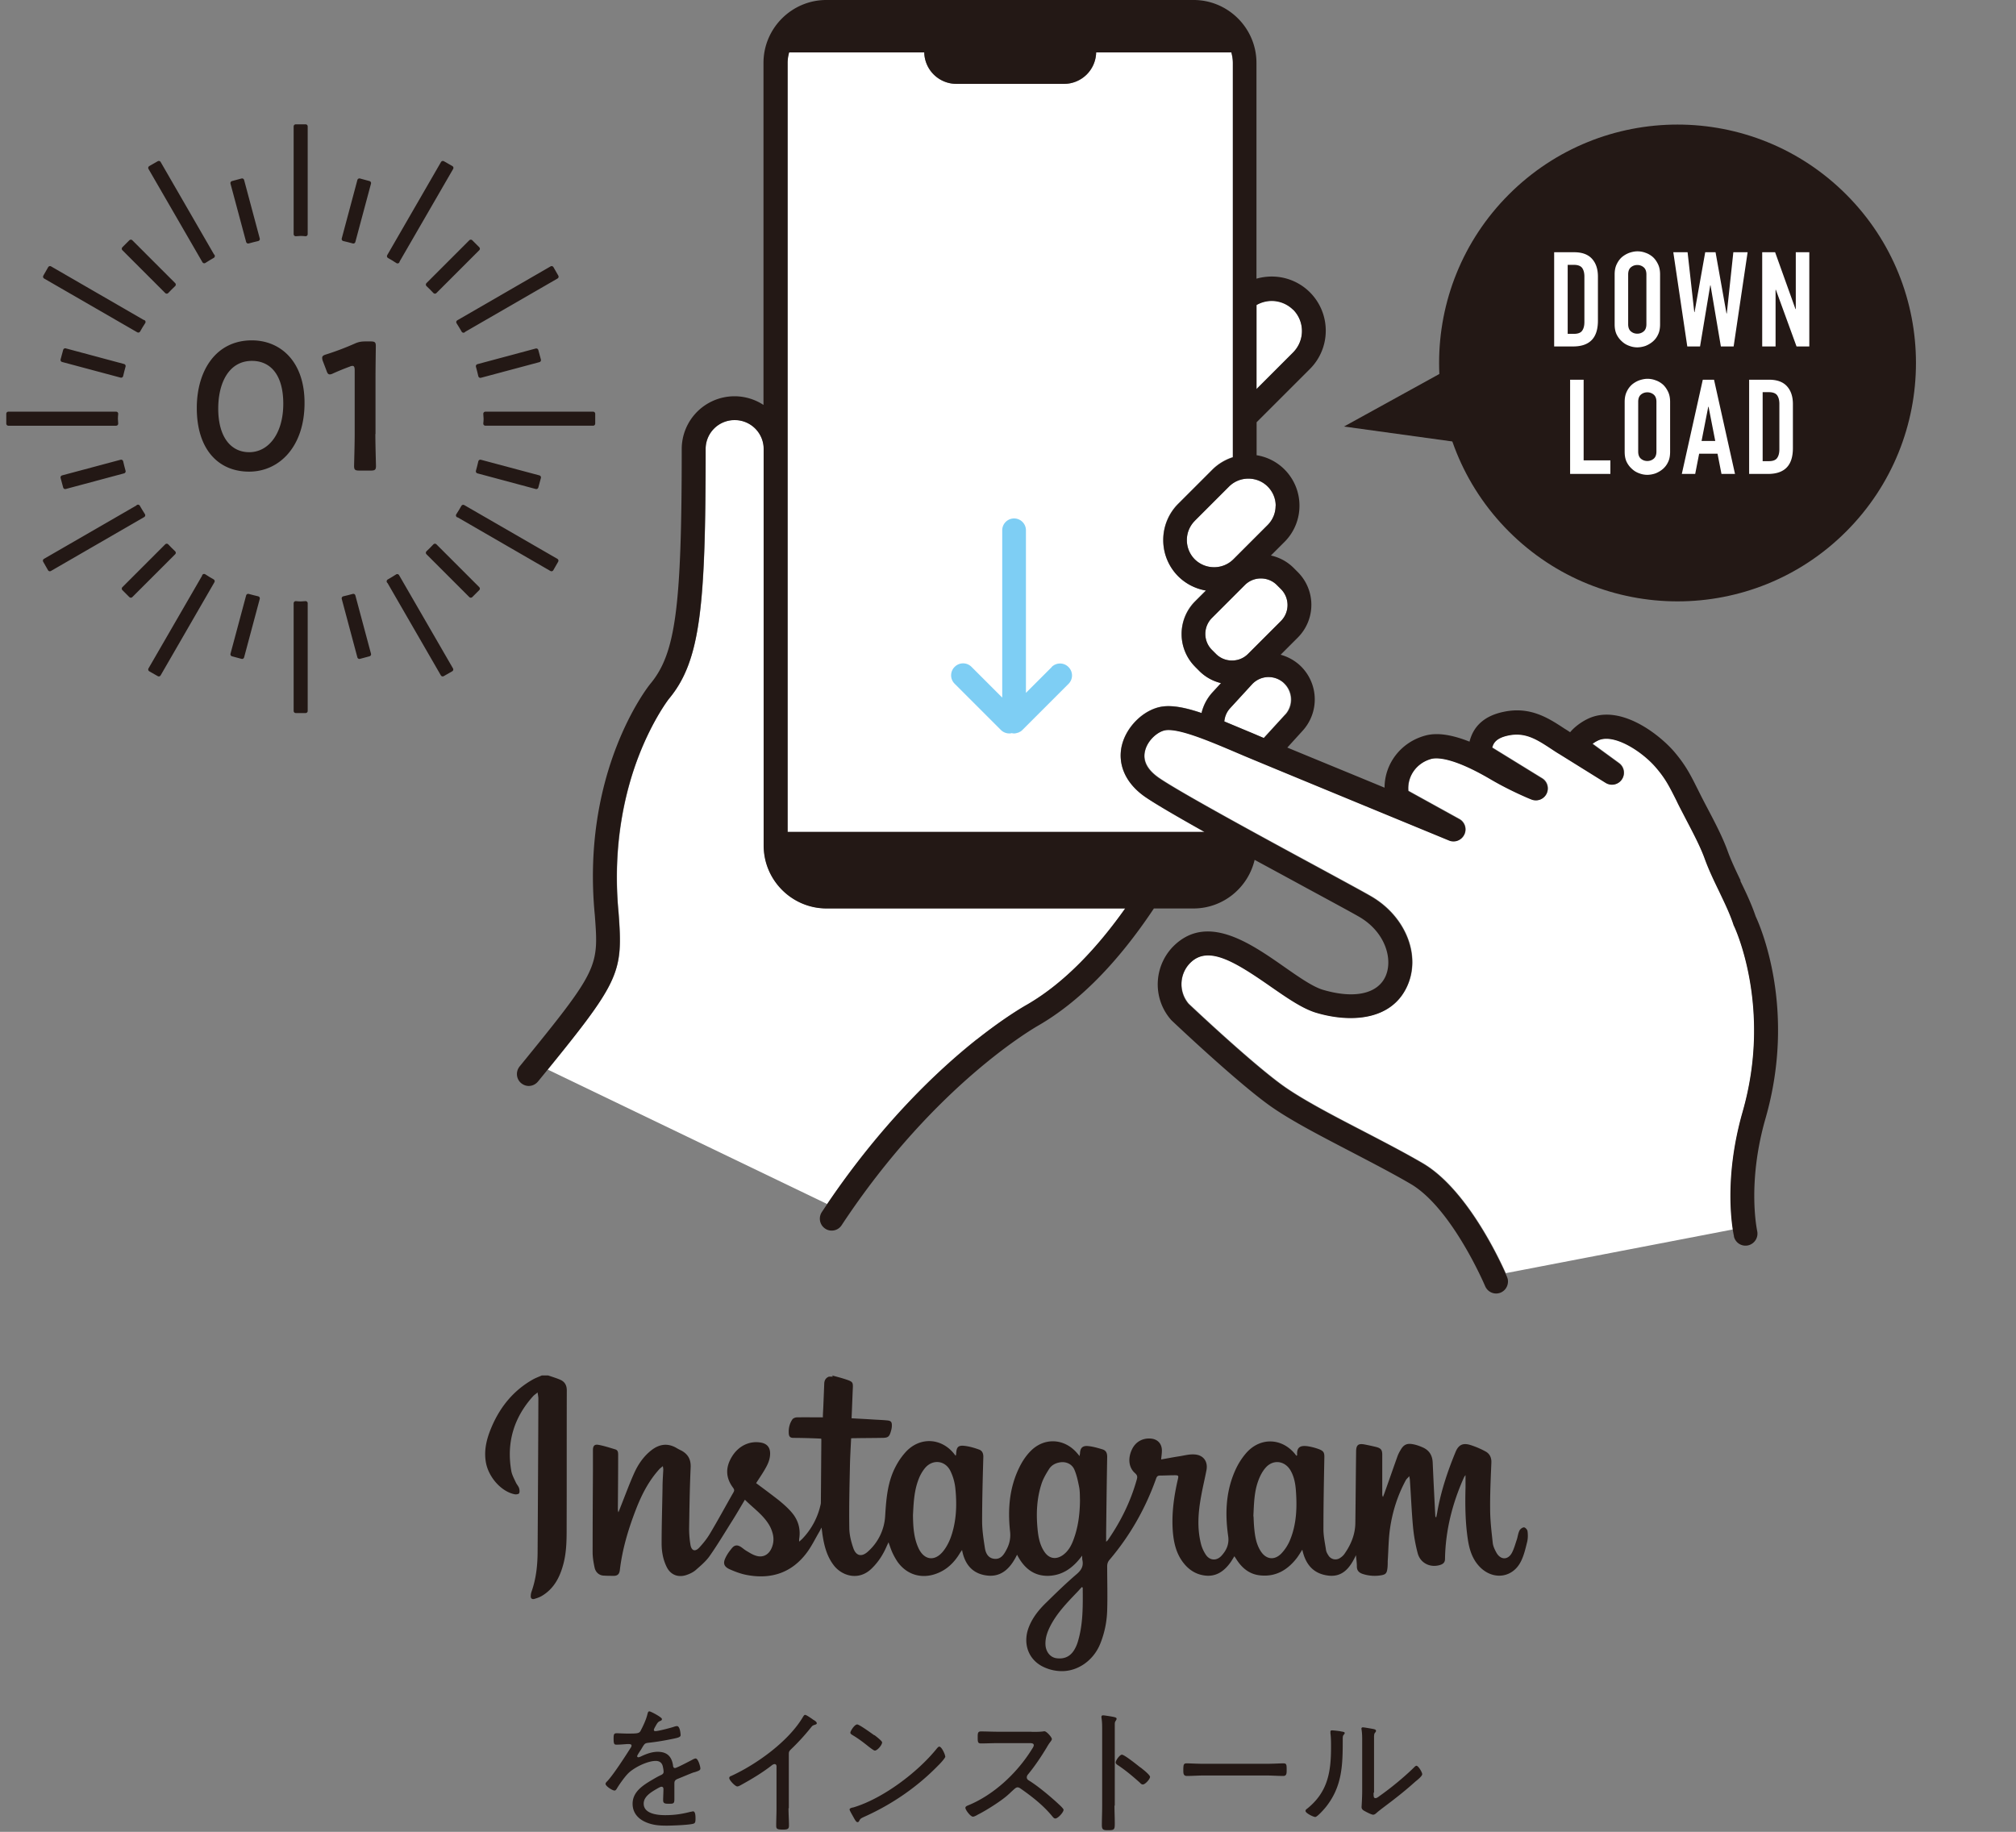<svg xmlns="http://www.w3.org/2000/svg" width="241" height="219" fill="none"><rect width="100%" height="100%" fill="#808080" stroke="none"/><path fill="#231815" d="M99.458 164.436c.599.163 1.18.308 1.762.508.745.255.763.345.726 1.108-.054 1.145-.09 2.307-.145 3.506.872.055 1.708.091 2.543.146.563.036 1.127.054 1.69.109.472.036.599.181.581.654 0 .181-.036.381-.091.563-.2.744-.345.872-1.108.872-1.054.018-2.125.018-3.179.036-.145 0-.291 0-.49.018-.055 1.181-.128 2.325-.146 3.47-.054 2.398-.109 4.814-.072 7.211 0 .8.199 1.635.472 2.417.327.98 1.017 1.126 1.78.417a6.15 6.15 0 0 0 2.035-4.232c.127-2.089.29-4.142 1.308-6.013a8.1 8.1 0 0 1 1.217-1.708c1.671-1.744 4.178-1.616 5.704.273.055.072.109.145.2.254.018-.091.055-.145.055-.2.036-.853.236-1.09 1.071-.981.564.073 1.127.237 1.672.436.363.128.508.436.508.854-.072 2.562-.145 5.141-.145 7.702 0 1.072.164 2.126.327 3.179.091.636.382 1.254 1.145 1.326.744.073 1.108-.472 1.398-1.017.382-.69.564-1.399.473-2.234-.291-2.652-.091-5.25 1.108-7.684.327-.672.763-1.345 1.29-1.889 1.653-1.744 4.142-1.599 5.668.254.072.072.127.163.254.29 0-.145.018-.218.036-.29.018-.672.291-.981.981-.908.563.054 1.127.218 1.672.381.454.127.599.436.599.908-.054 3.052-.091 6.104-.127 9.156v.999c.127-.127.182-.164.218-.218 1.544-2.234 2.725-4.632 3.452-7.248.09-.309.054-.491-.2-.727-.781-.672-.89-1.78-.382-2.852.436-.926 1.308-1.399 2.326-1.29.763.091 1.253.618 1.253 1.436 0 .327-.054.653-.091 1.053.745-.127 1.472-.272 2.198-.381.582-.091 1.163-.255 1.744-.218 1.09.036 1.69.835 1.472 1.907-.2 1.035-.454 2.071-.636 3.106-.345 1.871-.49 3.742-.036 5.595.109.491.327.963.599 1.381.473.708 1.29.763 1.871.127.6-.654.945-1.399.8-2.361-.4-2.798-.273-5.541.981-8.139a8.2 8.2 0 0 1 1.253-1.871c1.672-1.816 4.197-1.707 5.759.2.054.073.109.145.182.218.036-.036.072-.054.072-.073-.072-.999.418-1.18 1.254-1.071.472.072.944.2 1.38.363.545.218.636.418.618 1.017-.054 2.852-.109 5.686-.109 8.538 0 .836.182 1.653.309 2.489.036.254.182.49.327.708a.98.98 0 0 0 1.362.236c.2-.127.382-.29.509-.472.781-1.108 1.29-2.325 1.308-3.706.036-2.833.055-5.667.091-8.501 0-.836.254-1.036 1.072-.872.454.091.89.182 1.326.291.563.145.727.345.727.926v4.65c0 .128 0 .255.09.4l.164-.436c.527-1.471 1.035-2.943 1.562-4.414.091-.255.218-.509.364-.745.363-.654.763-.854 1.507-.708.4.072.8.218 1.163.381.781.345 1.145.963 1.181 1.817.091 2.107.2 4.232.309 6.339 0 .073.018.128.109.218.054-.254.109-.49.145-.744.436-2.435 1.217-4.778 2.162-7.067.345-.854.854-1.126 1.726-.872a10 10 0 0 1 1.816.763c.545.273.781.763.745 1.399-.073 1.835-.163 3.651-.145 5.486 0 1.362.163 2.707.309 4.051.036.4.236.817.436 1.181.508.908 1.398.908 1.871 0 .254-.491.399-1.054.581-1.581.109-.345.145-.726.309-1.053.091-.182.345-.382.545-.382.145 0 .4.273.418.454.054.418.054.854-.037 1.254-.199.799-.381 1.616-.744 2.343-.945 1.926-3.161 2.289-4.76.836-.981-.909-1.381-2.089-1.581-3.361-.327-2.107-.345-4.214-.29-6.34v-1.435c-.109.146-.164.218-.2.309-1.381 3.088-2.198 6.322-2.253 9.719 0 .399-.218.599-.563.708-1.181.382-2.398-.2-2.707-1.417a19.5 19.5 0 0 1-.563-3.233c-.163-1.817-.236-3.652-.363-5.468 0-.109-.036-.236-.073-.491-.181.218-.327.327-.399.454-1 1.835-1.617 3.797-1.908 5.832-.182 1.271-.182 2.579-.272 3.869 0 .291 0 .581-.037.872-.072.599-.218.745-.817.835a4.6 4.6 0 0 1-2.162-.181c-.418-.145-.672-.4-.672-.872 0-.418-.055-.818-.109-1.363-.727 1.563-1.653 2.725-3.488 2.416-1.69-.272-2.562-1.398-2.925-3.07-.236.364-.418.673-.618.945-1.108 1.453-2.525 2.325-4.414 2.125-1.145-.109-1.998-.726-2.652-1.634-.146-.2-.273-.418-.436-.654-.146.236-.273.454-.418.672-.781 1.108-1.781 1.853-3.234 1.616-1.072-.163-1.907-.762-2.543-1.634-.781-1.072-1.054-2.307-1.163-3.597-.163-2.126.127-4.196.6-6.249.109-.454.072-.491-.4-.491-.581 0-1.163.037-1.726.037-.236 0-.363.072-.454.308-1.272 3.597-3.125 6.867-5.595 9.774-.2.236-.273.472-.273.781 0 1.744.055 3.488 0 5.231a11.5 11.5 0 0 1-.817 3.979c-.8 2.034-2.725 3.378-4.742 3.306a5.1 5.1 0 0 1-2.289-.618c-1.671-.926-2.271-2.852-1.471-4.759.454-1.108 1.217-2.035 2.071-2.852 1.181-1.163 2.361-2.307 3.615-3.379.545-.472.817-.945.672-1.653-.036-.145-.018-.291-.036-.545-1.054 1.435-2.308 2.361-4.033 2.416-1.781.036-2.943-.963-3.743-2.525-.817 1.671-1.962 2.834-3.924 2.434-1.544-.309-2.361-1.417-2.652-2.997-.109.163-.2.272-.272.399-.673 1.109-1.563 1.981-2.816 2.435-1.781.654-3.543.109-4.633-1.435a8 8 0 0 1-.617-1.109c-.164-.363-.291-.762-.455-1.217-.072.182-.145.309-.199.436-.436 1.018-1 1.908-1.799 2.689-1.58 1.562-3.597.872-4.541-.363-.8-1.036-1.127-2.253-1.327-3.506-.054-.291-.072-.6-.145-1.018l-.218.436c-.509.854-.945 1.781-1.544 2.58-1.78 2.38-4.215 3.197-7.103 2.67-.727-.127-1.454-.4-2.144-.708-.654-.309-.781-.709-.472-1.345.2-.436.508-.853.817-1.217.31-.345.636-.345 1.036-.09.218.145.418.326.636.454.363.218.726.454 1.126.581.8.272 1.508-.055 1.871-.836.29-.617.327-1.271.127-1.925a4 4 0 0 0-.309-.763c-.708-1.29-1.925-2.107-2.979-3.161-.509.854-.98 1.671-1.471 2.452-.909 1.435-1.78 2.907-2.762 4.306-.454.635-1.09 1.162-1.69 1.689-.308.254-.708.436-1.09.563-1.016.327-1.907-.054-2.36-1.017-.419-.872-.582-1.817-.582-2.761 0-2.216.072-4.451.109-6.667 0-.709.054-1.435.09-2.144 0-.109-.017-.236-.054-.436-.181.164-.327.255-.418.364-1.271 1.398-2.125 3.07-2.797 4.814-.909 2.343-1.635 4.759-1.926 7.266-.054.436-.254.654-.672.672-.454 0-.909 0-1.363-.036-.526-.073-.872-.454-.98-.945-.128-.599-.237-1.217-.237-1.835 0-3.197.018-6.412.037-9.609v-2.598c0-.509.181-.727.672-.636.69.127 1.344.345 2.016.545.327.109.327.4.327.69 0 2.126-.018 4.233-.036 6.358 0 .146 0 .291.072.473.055-.164.128-.309.182-.473.563-1.398 1.072-2.815 1.69-4.196.472-1.053 1.126-2.016 2.052-2.743s1.926-.908 2.998-.29c.182.109.382.218.581.308.818.436 1.181 1.09 1.127 2.053-.11 2.434-.146 4.868-.182 7.284 0 .654.055 1.327.163 1.962.128.691.546.836 1.036.327.472-.508.927-1.071 1.272-1.653.98-1.635 1.889-3.324 2.834-4.977.127-.218.09-.345-.055-.545-.89-1.199-.926-2.416-.127-3.724.781-1.272 2.09-1.907 3.452-1.671.726.127 1.108.563 1.108 1.308 0 .672-.255 1.253-.582 1.816-.327.582-.708 1.126-1.09 1.726.909.672 1.835 1.362 2.744 2.071.545.454 1.09.926 1.544 1.471.763.909 1.053 1.98.853 3.161v.291c.146-.127.255-.218.346-.309a8.5 8.5 0 0 0 2.198-4.033c.036-.127.054-.236.054-.363l.055-7.375c0-.073 0-.128-.018-.237-.146 0-.273-.018-.4-.018a80 80 0 0 0-2.925-.072c-.345 0-.508-.128-.545-.473-.054-.617.073-1.217.418-1.725.09-.146.363-.255.545-.255 1.017-.018 2.035 0 3.107 0 0-.363.036-.835.054-1.29l.109-2.67c0-.418.145-.745.563-.908h.49zm9.682 16.73c.018 1.362.091 2.67.654 3.906.672 1.453 1.944 1.635 2.943.399.4-.49.709-1.09.927-1.689.672-1.889.745-3.851.545-5.813a6.2 6.2 0 0 0-.6-2.125c-.636-1.272-2.143-1.417-3.052-.309a4.8 4.8 0 0 0-.763 1.362c-.527 1.381-.581 2.834-.654 4.251zm40.712.109c.018.436.036.981.09 1.508.091.908.237 1.798.727 2.597.636 1.054 1.653 1.218 2.507.346a5.2 5.2 0 0 0 1.035-1.599c.782-1.889.854-3.869.709-5.867-.055-.836-.2-1.672-.618-2.416-.672-1.218-2.107-1.417-3.015-.364-.382.436-.672.999-.872 1.562-.491 1.327-.509 2.743-.582 4.233zm-20.747-1.889c-.018-.527 0-1.054-.091-1.562-.145-.727-.29-1.454-.581-2.126-.291-.69-1.017-.981-1.707-.872-.564.091-1.036.345-1.327.818-.345.545-.69 1.126-.89 1.744-.581 1.78-.654 3.615-.472 5.449.091.945.272 1.89.817 2.689.564.835 1.399.963 2.217.381.599-.436.962-1.053 1.217-1.725.599-1.545.799-3.161.817-4.814zm.345 10.427-.127-.073c-.236.255-.472.527-.726.781-1.127 1.181-2.235 2.344-2.998 3.797-.381.727-.672 1.508-.617 2.361.054.8.563 1.454 1.289 1.563.872.127 1.581-.146 2.071-.872.218-.327.4-.727.509-1.108.636-2.108.599-4.269.581-6.431zM65.522 164.436c.473.163.963.308 1.435.508.546.236.8.654.8 1.29-.018 5.359 0 10.718-.018 16.077 0 1.58.018 3.16-.4 4.704-.418 1.563-1.126 2.925-2.561 3.779-.273.163-.6.272-.909.363-.29.073-.454-.091-.418-.381 0-.164.037-.327.091-.491.563-1.58.727-3.233.727-4.905.036-6.067.072-12.116.09-18.183 0-.2-.054-.418-.09-.727-.236.2-.418.309-.545.454-2.307 2.562-3.197 5.559-2.598 8.956.09.472.345.926.545 1.362.109.236.309.436.382.672.054.182.09.455 0 .618-.073.109-.364.145-.545.109-1.581-.327-3.089-2.016-3.416-3.778-.272-1.49.091-2.889.672-4.251 1.036-2.434 2.634-4.396 4.96-5.704.327-.182.69-.309 1.054-.472zM79.129 205.544c0 .109-.11.164-.2.2-.272.109-.345.236-.581.654-.055.091-.182.327-.182.418 0 .109.073.145.182.145.345 0 1.798-.381 2.18-.508.109-.037.254-.091.4-.091.38 0 .435.981.435 1.09 0 .254-.472.327-.78.399-1.036.218-2.072.4-3.125.509-.364.054-.418.127-.672.545-.037.073-.091.145-.146.254-.09.127-.472.69-.472.799 0 .073.072.128.145.128.091 0 .2-.055.254-.073.636-.309 1.345-.581 2.053-.581 1.108 0 1.672.545 1.835 1.616 0 .146.055.327.236.327.2 0 1.762-.835 2.053-.981.09-.054.29-.163.418-.163.29 0 .563.945.563 1.199 0 .2-.182.272-.563.4-.073.036-.2.054-.309.09-.618.237-1.235.509-1.835.745-.29.127-.4.236-.4.563v1.835c0 .527-.072.581-.599.581-.472 0-.745 0-.745-.418 0-.435.037-.89.037-1.326 0-.163-.055-.29-.237-.29-.127 0-.436.181-.563.254-.654.382-1.562.908-1.562 1.762 0 1.235 1.671 1.381 2.58 1.381 1.071 0 1.962-.127 3.015-.4.091 0 .218-.054.31-.054.272 0 .29.508.29.872 0 .436-.055.563-.31.617-.562.145-2.488.218-3.124.218-.89 0-1.653-.054-2.47-.399-.963-.4-1.617-1.145-1.617-2.217 0-1.417 1.217-2.198 2.325-2.852.345-.2.709-.418 1.072-.581.163-.073.309-.182.309-.381 0-.146-.037-.4-.073-.545-.073-.491-.363-.763-.872-.763-1.017 0-2.689.835-3.36 1.562-.418.436-1.018 1.29-1.327 1.816-.054.073-.127.164-.236.164-.254 0-1.072-.527-1.072-.799 0-.091.091-.218.182-.291.745-.781 2.198-3.034 2.816-4.015a.44.44 0 0 0 .109-.29q0-.164-.382-.164c-.309 0-.8.073-1.417.073-.272 0-.345-.073-.345-.745 0-.509.054-.618.382-.618.272 0 .799.037 1.271.037 1.09 0 1.399 0 1.563-.309.308-.581.69-1.381.835-2.035.055-.181.073-.308.236-.308.164 0 1.49.708 1.49.908zM94.262 216.171c0 .709.054 1.399.054 2.107 0 .4-.218.455-.708.455-.69 0-.818-.073-.818-.455 0-.69.037-1.398.037-2.07v-4.869c0-.091.054-.436-.237-.436-.145 0-.308.127-.417.218-1.109.854-2.326 1.581-3.543 2.253-.127.072-.345.2-.49.2-.255 0-.963-.745-.963-1 0-.145.109-.218.236-.254 3.052-1.399 6.885-4.16 8.593-7.084.054-.073.127-.218.236-.218.163 0 .708.399.854.49.054.036.072.073.127.091.218.127.418.272.418.418 0 .127-.128.145-.273.2-.236.072-.272.127-.436.326a26 26 0 0 1-2.343 2.562c-.218.218-.291.29-.291.599v6.467zM113.009 209.995c0 .182-.654.89-.853 1.072-2.526 2.598-5.559 4.668-8.848 6.14-.436.2-.472.236-.617.527a.2.2 0 0 1-.182.109c-.163 0-.291-.255-.527-.673-.072-.145-.418-.708-.418-.835 0-.164.255-.218.455-.254 3.524-1.054 7.72-4.215 10.009-7.085.073-.073.164-.182.255-.182.29 0 .708.945.708 1.163zm-8.483-2.561c.199.145.926.708.926.872 0 .308-.563.981-.872.981-.127 0-.49-.291-.69-.436-.654-.527-1.272-.999-1.98-1.417-.109-.073-.255-.146-.255-.291 0-.182.491-.981.818-.981.254 0 1.726 1.072 2.034 1.29zM123.328 207.051c.272 0 .945 0 1.199-.036.109 0 .236-.036.327-.036.272 0 .89.726.89.926 0 .109-.109.254-.182.345a5.4 5.4 0 0 0-.436.672c-.672 1.108-1.398 2.198-2.234 3.216a.54.54 0 0 0-.145.345c0 .236.163.327.345.436 1.053.672 2.289 1.707 3.197 2.525.163.163.854.744.854.926 0 .291-.672 1.036-.981 1.036-.164 0-.255-.128-.364-.255-1.071-1.308-2.416-2.361-3.796-3.324-.109-.073-.218-.145-.364-.145-.199 0-.417.236-.817.599a3 3 0 0 1-.254.236c-.763.727-2.725 1.962-3.688 2.434-.109.073-.418.237-.563.237-.309 0-.909-.818-.909-1.054 0-.164.182-.236.309-.291 3.088-1.253 5.886-3.887 7.63-6.703.073-.109.236-.345.236-.49 0-.236-.254-.255-.508-.255h-3.761c-.672 0-1.362.037-2.053.037-.399 0-.381-.236-.381-.781 0-.4 0-.654.381-.654.672 0 1.363.036 2.053.036h4.015zM133.229 215.863c0 .726.036 1.435.036 2.161 0 .727-.073.781-.817.781-.527 0-.727-.036-.727-.599 0-.763.036-1.562.036-2.325v-8.974c0-.454 0-.963-.054-1.326 0-.073-.036-.236-.036-.291 0-.145.054-.218.199-.218s1.054.146 1.217.182c.2.054.4.073.4.236 0 .073-.054.145-.091.218-.127.164-.127.273-.127.545v9.61zm3.143-4.542s.127.109.218.182c.345.272.89.745.89.926 0 .273-.582.909-.854.909-.145 0-.254-.091-.345-.2-.854-.763-1.672-1.453-2.616-2.089-.127-.073-.291-.182-.291-.345 0-.255.491-.927.745-.927s1.453.927 2.016 1.381c.109.091.2.145.237.181zM151.414 210.867c.69 0 1.707-.055 1.962-.055.418 0 .436.109.436.8 0 .381 0 .708-.4.708-.672 0-1.344-.054-2.016-.054h-7.503c-.672 0-1.345.054-2.017.054-.418 0-.418-.327-.418-.708 0-.691.055-.8.436-.8.255 0 1.272.055 1.981.055h7.539M160.225 206.98c.381.073.526.073.526.218 0 .073-.09.164-.145.236-.109.109-.091.436-.091.6 0 2.979-.054 5.504-1.98 7.956-.182.236-1.054 1.236-1.308 1.236-.218 0-1.163-.455-1.163-.727 0-.109.091-.2.182-.254 2.471-1.98 2.87-4.36 2.87-7.357 0-.545 0-1.127-.072-1.672v-.181c0-.128.072-.164.2-.164.181 0 .799.073 1.017.109zm3.978 7.339c0 .454 0 .654.236.654.146 0 .364-.164.473-.254 1.326-.927 2.961-2.271 4.105-3.397.073-.073.2-.218.309-.218.236 0 .69.781.69.999 0 .254-.617.726-.817.89a42 42 0 0 1-2.416 2.016c-.491.4-1.89 1.417-2.198 1.708-.109.091-.255.236-.436.236-.182 0-.763-.291-.945-.4-.218-.109-.436-.236-.436-.508 0-.091.073-1.036.073-1.962v-5.977c0-.399 0-.781-.055-1.18 0-.073-.036-.2-.036-.255 0-.109.072-.163.163-.163.182 0 1.054.163 1.272.2.145.036.309.072.309.218 0 .09-.055.145-.109.218-.109.109-.109.254-.127.399v6.776z"/><path fill="#231815" stroke="#231815" stroke-linecap="round" stroke-linejoin="round" stroke-width=".5" d="M35.953 27.956c.2 0 .4.018.58.037v-12.88h-1.18v12.88c.2 0 .4-.037.6-.037M42.238 28.865l1.871-6.976-1.144-.309-1.871 6.994c.381.09.763.181 1.144.29M47.506 31.225l6.45-11.154-1.018-.58-6.431 11.135c.345.181.672.4 1.017.617zM30.811 28.574 28.94 21.58l-1.145.309 1.872 6.976c.381-.11.763-.2 1.144-.291M25.416 30.626l-6.43-11.136-1.018.582 6.449 11.153c.327-.2.654-.418 1.017-.617zM64.42 57.076l-6.995-1.87c-.09.38-.181.762-.29 1.143l6.976 1.872zM7.794 58.22l6.976-1.87c-.109-.382-.2-.763-.29-1.145l-6.995 1.871zM51.993 34.859l5.123-5.123-.835-.836-5.123 5.123c.29.273.563.545.835.836M55.39 39.51l11.137-6.43-.582-1.017-11.154 6.448c.2.327.418.654.618 1.018zM7.485 43.033l6.994 1.871c.091-.381.182-.763.291-1.144l-6.976-1.871zM64.11 41.908l-6.975 1.871c.109.382.2.763.29 1.145l6.995-1.871zM20.765 34.023 15.642 28.9l-.835.836 5.123 5.123c.272-.29.545-.563.835-.836M29.667 71.244l-1.871 6.976 1.144.308 1.871-6.993c-.381-.091-.762-.182-1.144-.29M46.489 69.482l6.43 11.136 1.018-.581-6.449-11.154c-.327.2-.654.418-1.017.617zM41.094 71.535l1.87 6.993 1.145-.308-1.87-6.976c-.382.11-.764.2-1.145.29M51.158 66.086l5.123 5.122.835-.835-5.123-5.123c-.272.29-.545.563-.835.836M17.132 38.511 5.978 32.062l-.582 1.018 11.137 6.43c.181-.345.4-.672.617-1.017zM58.024 49.465c0 .2.037.4.037.6s-.018.399-.037.58h12.88v-1.18zM54.773 61.599l11.154 6.449.582-1.018-11.136-6.43c-.182.345-.4.672-.618 1.017zM13.844 50.064c0-.2.018-.4.036-.6H1v1.182h12.88c0-.2-.036-.4-.036-.582M16.514 60.6 5.378 67.03l.581 1.018L17.113 61.6c-.2-.327-.417-.654-.617-1.017zM24.417 68.883l-6.45 11.154 1.018.581 6.431-11.135c-.345-.182-.672-.4-1.017-.618zM35.953 72.154c-.2 0-.4-.019-.6-.037v12.88h1.18v-12.88c-.199 0-.399.036-.58.036M19.93 65.25l-5.123 5.123.835.835 5.123-5.122c-.29-.273-.563-.545-.835-.836"/><path fill="#231815" d="M36.406 48.176c0 5.177-2.979 8.21-6.63 8.21-3.652 0-6.25-2.634-6.25-7.61 0-4.47 2.29-8.085 6.577-8.085 3.415 0 6.303 2.507 6.303 7.466zm-10.318.672c0 3.397 1.508 5.213 3.706 5.213 2.325 0 4.07-2.252 4.07-5.794 0-3.543-1.6-5.123-3.743-5.123-2.761 0-4.033 2.634-4.033 5.704M44.872 51.9c0 1.271.073 3.56.073 3.814 0 .454-.127.545-.636.545h-1.344c-.51 0-.636-.09-.636-.545 0-.254.072-2.543.072-3.815v-7.63c0-.362-.072-.526-.254-.526-.09 0-.2.018-.345.09-.654.237-1.399.546-1.962.8-.182.091-.309.127-.418.127-.2 0-.29-.145-.4-.472l-.417-1.09a1.1 1.1 0 0 1-.091-.418c0-.2.127-.309.508-.418a33 33 0 0 0 3.398-1.29c.454-.2.78-.254 1.29-.254h.58c.51 0 .636.091.636.545 0 .327-.036 2.544-.036 3.815v6.703z"/><path fill="#fff" d="M155.652 39.564c0-.963-.381-1.87-1.054-2.561a3.58 3.58 0 0 0-2.561-1.054c-.654 0-1.272.164-1.817.49v10.046l4.378-4.378a3.58 3.58 0 0 0 1.054-2.561zM142.845 62.253a3.24 3.24 0 0 0-.963 2.307c0 .872.345 1.689.944 2.307a3.23 3.23 0 0 0 2.308.944c.872 0 1.689-.345 2.307-.944l4.087-4.088a3.243 3.243 0 0 0 0-4.614 3.24 3.24 0 0 0-2.307-.944c-.836 0-1.671.309-2.307.944l-4.088 4.088zM116.794 124.252c3.488-2.761 5.795-4.051 6.031-4.178 4.506-2.616 8.43-6.867 11.7-11.481H98.827c-4.142 0-7.52-3.379-7.52-7.52V53.661a3.454 3.454 0 0 0-3.47-3.452 3.466 3.466 0 0 0-3.47 3.451v.019c0 18.746-.6 25.322-4.397 29.864 0 0-1.889 2.416-3.578 6.757-1.544 3.997-3.216 10.518-2.435 18.802.545 7.066.218 8.065-8.483 18.765l33.408 16.076c6.558-9.7 13.261-16.022 17.894-19.709zM148.821 69.937l-3.942 3.942a2.696 2.696 0 0 0 0 3.815l.491.49a2.66 2.66 0 0 0 1.907.782c.727 0 1.399-.273 1.908-.781l3.942-3.942a2.7 2.7 0 0 0 0-3.815l-.491-.49a2.68 2.68 0 0 0-1.907-.782 2.68 2.68 0 0 0-1.908.781M208.353 132.881c3.579-12.498-.999-22.108-1.035-22.217-.036-.054-.055-.127-.073-.181-.436-1.308-1.053-2.616-1.725-3.997-.582-1.217-1.199-2.489-1.672-3.778-.545-1.49-1.435-3.197-2.289-4.832-.327-.636-.654-1.254-.944-1.835l-.2-.418c-.836-1.671-1.29-2.58-2.471-3.942-1.617-1.889-5.014-4.087-6.885-3.179a3.7 3.7 0 0 0-.654.4l3.161 2.307c.618.454.763 1.308.345 1.944-.436.635-1.29.817-1.926.417 0 0-3.27-2.034-5.486-3.415-.345-.218-.672-.418-.999-.636-1.744-1.144-3.125-2.052-5.177-1.616-1.363.29-1.781.853-1.908 1.453l5.959 3.67c.635.38.853 1.198.526 1.852a1.404 1.404 0 0 1-1.798.672c-.109-.036-2.507-1.017-4.887-2.415-4.578-2.689-6.485-2.598-7.085-2.435-1.78.473-2.888 2.09-2.743 3.833l6.086 3.36c.654.364.926 1.182.599 1.854a1.44 1.44 0 0 1-1.816.708c-.218-.091-21.473-8.846-24.452-10.1l-1.109-.472c-3.288-1.399-6.685-2.816-8.302-2.616-.926.127-2.18 1.18-2.489 2.489-.29 1.18.273 2.252 1.654 3.215 2.543 1.762 12.535 7.175 19.147 10.754 3.343 1.817 5.759 3.124 6.413 3.524 3.978 2.416 5.759 6.976 4.142 10.591-1.871 4.196-6.867 4.414-10.918 3.197-1.653-.491-3.47-1.762-5.414-3.125-4.196-2.924-7.321-4.85-9.446-2.979a3.607 3.607 0 0 0-.364 5.05c.654.618 7.467 7.03 11.173 9.719 2.307 1.671 5.995 3.597 9.573 5.449 2.471 1.29 5.033 2.616 7.249 3.906 5.159 3.034 9.029 11.19 9.901 13.152l27.177-5.232c-.309-1.943-.8-7.193 1.181-14.114z"/><path fill="#fff" d="M153.454 81.654a2.72 2.72 0 0 0-1.817-.709h-.127a2.7 2.7 0 0 0-1.871.872l-2.616 2.852c-.4.436-.636 1-.69 1.58.781.328 1.598.655 2.434 1.018l1.09.454c.272.11.672.29 1.199.509l2.543-2.78a2.694 2.694 0 0 0-.163-3.796zM142.863 79.693a5.536 5.536 0 0 1 0-7.83l1.29-1.29a6 6 0 0 1-3.325-1.707 6.1 6.1 0 0 1-1.78-4.323 6.12 6.12 0 0 1 1.78-4.324l4.088-4.087a6.16 6.16 0 0 1 2.452-1.49V7.522c0-.436-.073-.854-.182-1.253h-16.15v.054a3.844 3.844 0 0 1-3.833 3.706h-12.88a3.845 3.845 0 0 1-3.833-3.706v-.054H94.322c-.11.4-.182.817-.182 1.253v91.936h49.831c-3.197-1.78-5.832-3.324-7.049-4.16-2.343-1.617-3.36-3.887-2.815-6.212.563-2.307 2.706-4.342 4.886-4.633 1.272-.163 2.852.164 4.633.781a5.53 5.53 0 0 1 1.308-2.47l1.017-1.108a5.45 5.45 0 0 1-2.598-1.453l-.49-.49z"/><path fill="#231815" d="M208.081 105.27c-.582-1.217-1.127-2.362-1.545-3.506-.599-1.672-1.544-3.47-2.452-5.196a84 84 0 0 1-.926-1.798l-.2-.4c-.872-1.744-1.454-2.906-2.852-4.541-.872-1-2.453-2.416-4.288-3.36-2.252-1.163-4.323-1.345-6.013-.527-.381.181-1.381.726-2.107 1.598-.218-.145-.436-.29-.654-.418-1.926-1.271-4.124-2.707-7.321-2.016-2.235.472-3.579 1.671-4.051 3.56-2.162-.853-3.906-1.108-5.287-.726-2.943.799-4.869 3.379-4.869 6.23-3.942-1.634-8.429-3.47-11.626-4.795l1.835-2.017a5.56 5.56 0 0 0-.346-7.829 5.6 5.6 0 0 0-2.288-1.253l2.052-2.053a5.536 5.536 0 0 0 0-7.83l-.49-.49a5.5 5.5 0 0 0-2.725-1.49l1.635-1.635a6.1 6.1 0 0 0 1.78-4.323 6.12 6.12 0 0 0-1.78-4.323 6.05 6.05 0 0 0-3.343-1.708v-3.942l6.377-6.376a6.45 6.45 0 0 0 1.889-4.578 6.48 6.48 0 0 0-1.889-4.577 6.45 6.45 0 0 0-4.578-1.89c-.618 0-1.236.091-1.817.255V7.52c0-4.142-3.379-7.521-7.521-7.521h-43.89c-4.142 0-7.521 3.379-7.521 7.52v40.891a6.311 6.311 0 0 0-9.774 5.232v.036c0 18.947-.727 24.451-3.76 28.084-.346.418-8.284 10.555-6.631 27.63.472 6.231.49 6.485-8.993 18.111-.49.618-.4 1.508.2 1.999.273.218.582.327.89.327.418 0 .818-.182 1.109-.527 9.828-12.044 10.173-12.807 9.628-20.182-.8-8.302.872-14.805 2.434-18.802 1.69-4.341 3.579-6.757 3.579-6.757 3.797-4.542 4.396-11.1 4.396-29.864v-.019a3.454 3.454 0 0 1 3.47-3.451 3.454 3.454 0 0 1 3.47 3.451v47.413c0 4.141 3.379 7.52 7.52 7.52h35.698c-3.27 4.614-7.194 8.865-11.699 11.481-.218.127-2.543 1.417-6.031 4.178-4.796 3.796-11.772 10.409-18.53 20.636a1.43 1.43 0 0 0 .4 1.98c.236.164.508.236.78.236.455 0 .909-.218 1.181-.636 11.245-17.039 23.417-23.815 23.562-23.906 4.851-2.815 9.465-7.502 13.771-13.969h4.723c3.561 0 6.54-2.489 7.321-5.813 2.18 1.181 4.36 2.362 6.322 3.433 3.052 1.653 5.704 3.089 6.304 3.452 3.034 1.835 3.906 5.014 3.034 7.012-.945 2.143-3.761 2.743-7.503 1.635-1.217-.364-2.852-1.508-4.596-2.725-3.997-2.798-8.993-6.267-12.953-2.779-2.671 2.361-2.943 6.448-.581 9.119l.09.09c.309.291 7.485 7.085 11.5 10.01 2.471 1.798 6.104 3.669 9.937 5.667 2.434 1.272 4.959 2.58 7.103 3.833 4.941 2.907 8.865 12.135 8.902 12.226.236.545.763.872 1.308.872q.272 0 .545-.109c.635-.273.962-.927.853-1.581-.018-.09-.054-.181-.09-.29-.182-.418-4.324-10.191-10.083-13.57-2.198-1.29-4.759-2.616-7.248-3.906-3.579-1.853-7.267-3.778-9.574-5.449-3.706-2.689-10.518-9.101-11.172-9.719-1.272-1.489-1.109-3.76.363-5.05 2.125-1.871 5.25.055 9.447 2.979 1.943 1.344 3.76 2.616 5.413 3.125 4.051 1.217 9.047.999 10.918-3.197 1.617-3.615-.163-8.175-4.142-10.591-.654-.4-3.07-1.708-6.413-3.524-6.612-3.579-16.604-9.01-19.147-10.754-1.381-.963-1.944-2.035-1.653-3.215.309-1.308 1.562-2.362 2.489-2.49 1.616-.199 5.014 1.218 8.302 2.617l1.108.472c2.979 1.253 24.234 10.009 24.452 10.1.69.291 1.49-.018 1.817-.708a1.405 1.405 0 0 0-.6-1.853l-6.086-3.36c-.163-1.727.963-3.343 2.744-3.834.599-.163 2.507-.254 7.084 2.434 2.38 1.4 4.778 2.38 4.887 2.416a1.42 1.42 0 0 0 1.799-.672 1.424 1.424 0 0 0-.527-1.853l-5.959-3.67c.146-.599.545-1.162 1.908-1.452 2.053-.436 3.433.472 5.177 1.616.327.218.654.436.999.636l5.487 3.415c.654.4 1.508.218 1.925-.418a1.415 1.415 0 0 0-.345-1.943l-3.161-2.307c.182-.146.4-.273.654-.4 1.871-.908 5.25 1.29 6.885 3.18 1.181 1.362 1.635 2.288 2.471 3.941l.2.418c.291.581.618 1.199.945 1.835.853 1.635 1.762 3.342 2.288 4.832.473 1.289 1.072 2.543 1.672 3.778.654 1.381 1.29 2.67 1.726 3.997.018.054.036.127.072.181.055.091 4.615 9.719 1.036 22.217-2.362 8.265-1.181 14.187-1.036 14.859v.055a1.42 1.42 0 0 0 1.708 1.053 1.443 1.443 0 0 0 1.072-1.707c0-.055-1.254-5.65.999-13.479 3.742-13.061-.654-23.016-1.181-24.142-.49-1.454-1.163-2.87-1.835-4.251zm-73.956-16.186c-.564 2.325.454 4.596 2.815 6.213 1.218.835 3.852 2.361 7.049 4.16h-49.83V7.52c0-.436.072-.854.18-1.254h16.151v.055a3.845 3.845 0 0 0 3.833 3.705h12.88a3.844 3.844 0 0 0 3.833-3.705v-.055h16.169c.109.4.181.818.181 1.254v47.158c-.89.29-1.744.78-2.452 1.489l-4.088 4.087a6.1 6.1 0 0 0-1.78 4.324 6.12 6.12 0 0 0 1.78 4.323 6.2 6.2 0 0 0 3.325 1.708l-1.29 1.29a5.536 5.536 0 0 0 0 7.829l.49.49a5.45 5.45 0 0 0 2.598 1.454l-1.017 1.108a5.53 5.53 0 0 0-1.308 2.47c-1.799-.6-3.361-.945-4.633-.781-2.18.29-4.323 2.325-4.886 4.632zm20.455-52.062a3.59 3.59 0 0 1 1.054 2.56c0 .964-.382 1.872-1.054 2.562l-4.378 4.378V36.477a3.7 3.7 0 0 1 1.817-.491 3.66 3.66 0 0 1 2.561 1.054zm-2.089 23.451c0 .872-.345 1.69-.963 2.307l-4.087 4.088a3.23 3.23 0 0 1-2.307.944c-.872 0-1.69-.345-2.308-.944a3.23 3.23 0 0 1-.944-2.307c0-.872.345-1.69.963-2.308l4.087-4.087a3.25 3.25 0 0 1 2.307-.944c.836 0 1.672.309 2.307.944.618.618.963 1.435.963 2.307zm.145 9.465.491.49a2.7 2.7 0 0 1 0 3.815l-3.942 3.942a2.66 2.66 0 0 1-1.908.78 2.66 2.66 0 0 1-1.907-.78l-.491-.49a2.7 2.7 0 0 1 0-3.815l3.942-3.942a2.68 2.68 0 0 1 1.908-.782c.69 0 1.381.255 1.907.782m.999 15.513-2.543 2.78c-.527-.219-.944-.4-1.199-.51l-1.09-.454c-.835-.345-1.653-.69-2.434-1.017a2.65 2.65 0 0 1 .69-1.58l2.616-2.852a2.71 2.71 0 0 1 1.871-.872h.128c.672 0 1.308.254 1.816.708 1.09 1 1.181 2.707.164 3.797z"/><path fill="#7ECEF4" d="m125.732 79.746-3.088 3.089V63.397c0-.78-.636-1.416-1.417-1.416s-1.417.635-1.417 1.416v20l-3.67-3.669a1.414 1.414 0 0 0-2.016 0 1.413 1.413 0 0 0 0 2.017l5.522 5.522c.273.273.636.418.999.418.091 0 .2 0 .291-.037.091.019.182.037.272.037s.182 0 .273-.037a.3.3 0 0 0 .127-.036c.055 0 .091-.018.145-.036.055-.018.091-.055.146-.073l.109-.054c.072-.055.145-.11.218-.182l5.504-5.504a1.415 1.415 0 0 0 0-2.017 1.414 1.414 0 0 0-2.016 0z"/><path fill="#231815" d="M220.693 63.548c11.131-11.13 11.131-29.177 0-40.307s-29.178-11.131-40.31 0c-11.131 11.13-11.131 29.177 0 40.307s29.179 11.131 40.31 0"/><path fill="#231815" d="m180.413 40.111-19.747 10.882 20.946 2.888z"/><path fill="#fff" d="M185.79 41.419V30.156h2.398c.927 0 1.635.255 2.107.763.473.509.727 1.217.727 2.144v5.268q0 1.58-.763 2.343c-.509.509-1.253.745-2.198.745h-2.271m1.617-9.737v8.23h.745c.454 0 .781-.11.963-.346s.29-.581.29-1.072v-5.431q0-.654-.272-1.036c-.182-.236-.509-.363-.981-.363h-.745zM193.021 32.808c0-.454.072-.854.236-1.199s.363-.636.636-.872a3 3 0 0 1 .872-.508c.327-.11.653-.182.98-.182s.654.054.981.181c.327.11.618.291.872.51.255.235.455.526.618.871.164.345.236.745.236 1.199v5.958c0 .473-.072.89-.236 1.218a2.4 2.4 0 0 1-.618.835 3.1 3.1 0 0 1-.872.527 3.1 3.1 0 0 1-.981.182c-.327 0-.653-.055-.98-.182a2.4 2.4 0 0 1-.872-.527 2.7 2.7 0 0 1-.636-.836c-.164-.345-.236-.744-.236-1.217zm1.616 5.958c0 .382.109.672.327.854q.327.273.763.273t.763-.273c.218-.181.327-.472.327-.854v-5.958c0-.381-.109-.672-.327-.854a1.16 1.16 0 0 0-.763-.272q-.435 0-.763.272c-.218.182-.327.473-.327.854zM208.916 30.156l-1.671 11.263h-1.526l-1.235-7.303h-.037l-1.217 7.303h-1.526l-1.671-11.263h1.707l.8 7.157h.036l1.272-7.157h1.235l1.308 7.321h.036l.782-7.32zM210.66 41.419V30.156h1.544l2.434 6.794h.037v-6.794h1.616V41.42h-1.526l-2.47-6.776h-.037v6.776h-1.616zM187.697 56.66V45.396h1.617v9.645h3.197v1.617zM194.219 48.048c0-.454.073-.854.236-1.199a2.6 2.6 0 0 1 .636-.872 3 3 0 0 1 .872-.508c.327-.11.654-.182.981-.182s.654.055.981.182c.327.109.618.29.872.508.255.237.454.527.618.872.163.346.236.745.236 1.2v5.958c0 .472-.073.89-.236 1.217a2.45 2.45 0 0 1-.618.835c-.272.236-.563.4-.872.527a3.1 3.1 0 0 1-.981.182c-.327 0-.654-.055-.981-.182a2.4 2.4 0 0 1-.872-.527 2.7 2.7 0 0 1-.636-.835c-.163-.345-.236-.745-.236-1.217zm1.617 5.94c0 .382.109.673.327.854q.327.273.763.273t.763-.273c.218-.181.327-.472.327-.854V48.03c0-.381-.109-.672-.327-.854a1.16 1.16 0 0 0-.763-.272q-.436 0-.763.272c-.218.182-.327.473-.327.854zM201.05 56.66l2.507-11.263h1.344l2.507 11.262h-1.617l-.472-2.416h-2.198l-.472 2.416h-1.617zm3.997-3.943-.8-4.087h-.036l-.799 4.087h1.635M209.098 56.66V45.396h2.398c.926 0 1.635.254 2.107.762.472.51.727 1.218.727 2.144v5.268q0 1.581-.763 2.343c-.509.509-1.254.745-2.199.745h-2.27m1.616-9.756v8.23h.745c.454 0 .781-.11.963-.346s.291-.581.291-1.072v-5.431q0-.654-.273-1.036c-.181-.236-.508-.363-.981-.363h-.745z"/></svg>